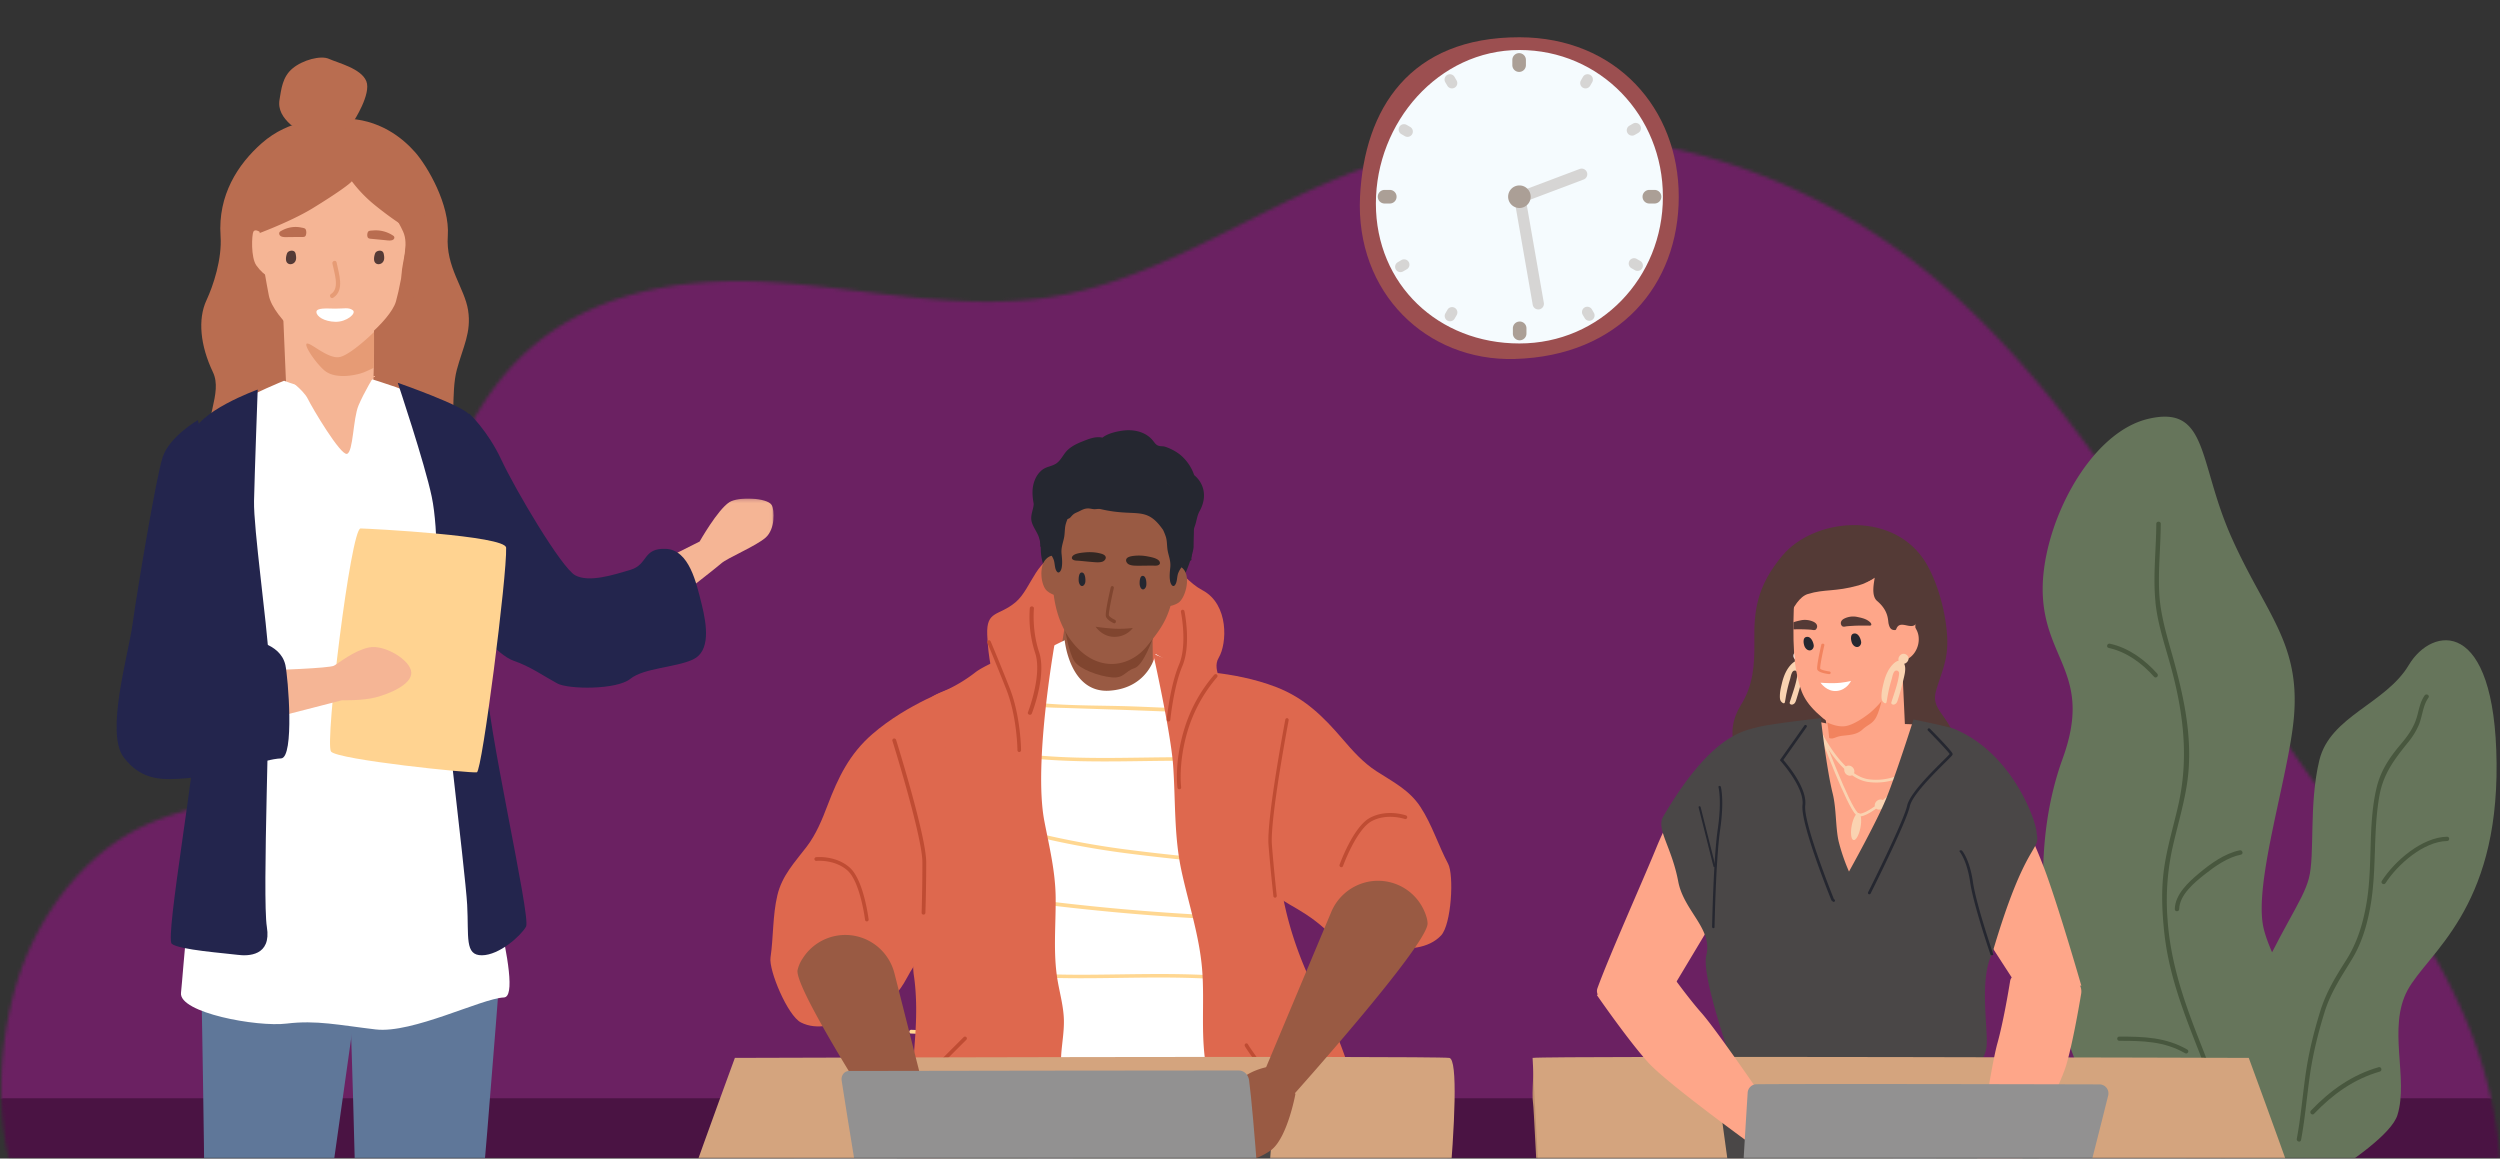 <svg width="738" height="342" viewBox="0 0 738 342" xmlns="http://www.w3.org/2000/svg" xmlns:xlink="http://www.w3.org/1999/xlink">
  <rect x="0" y="0" width="738" height="342" fill="#333333" stroke="none"/>
  <defs>
    <path id="desktop-graphic-a" d="M0 0h1440v342H0z"/>
    <path d="M399.7 11.92c-28.94 11.23-55.96 30.66-85.96 36.26-28.07 5.25-56.55-2.01-84.9-3.84-28.35-1.82-59.3 3.15-79.63 27.64-27.59 33.23-29.23 94.56-63.26 116.89-13.33 8.75-29.18 9.38-43.26 16.1-14.06 6.73-25.98 19.87-33.35 36.09-10.75 23.66-13.32 64.89 5.23 84.26 7.7 8.05 17.92 12.48 26.48 18.92a110.19 110.19 0 0 1 30.9 36.05c9.84 18.3 15.68 40.18 28.42 55.53 15.55 18.74 38.53 24.27 60.22 25.8 32.43 2.3 64.75-2.4 97.09-7.08 27.99-4.07 56-8.13 84.11-7.66 76.2 1.27 154.95 35.32 226.67 3.5 25.4-11.28 48.14-30.3 73.3-42.38 32.96-15.84 73.7-23.4 90.5-61.86 11.52-26.4 6.96-59.75-4.62-86.11s-29.29-47.63-45.37-70.1c-34.95-48.81-63.83-105.66-106.77-143.5C541.66 16.6 500.06.93 458.54.93c-19.92 0-39.82 3.6-58.84 10.99z" id="desktop-graphic-c"/>
    <path id="desktop-graphic-e" d="M.23.18h34.74v30.5H.23z"/>
  </defs>
  <g transform="translate(-622)" fill="none" fill-rule="evenodd">
    <mask id="desktop-graphic-b" fill="#fff">
      <use xlink:href="#desktop-graphic-a"/>
    </mask>
    <g mask="url(#desktop-graphic-b)">
      <g transform="translate(621.42 39)">
        <mask id="desktop-graphic-d" fill="#fff">
          <use xlink:href="#desktop-graphic-c"/>
        </mask>
        <path fill="#6B2162" mask="url(#desktop-graphic-d)" d="M-8.77 285.42h882v-337h-882z"/>
        <path fill="#4A1343" mask="url(#desktop-graphic-d)" d="M-13.97 475.81h967V285.2h-967z"/>
      </g>
      <g transform="translate(815.42 147)">
        <mask id="desktop-graphic-f" fill="#fff">
          <use xlink:href="#desktop-graphic-e"/>
        </mask>
        <path d="M.23 19.33l12.88-6.47s5.3-9.37 8.76-11.6c2.63-1.72 11.15-1.33 12.48.78.98 1.56 1.06 7.13-1.72 9.63-2.8 2.51-11.42 6.07-13.15 7.66-1.07.98-14.2 11.35-14.87 11.35-.67 0-4.38-11.35-4.38-11.35" fill="#F5B595" mask="url(#desktop-graphic-f)"/>
      </g>
      <path d="M723.23 35c-6.33.03-15.7 0-23.97 7.28-7.02 6.19-12.98 15.3-12.15 27.37.48 6.88-2.2 14.78-4.16 18.99-2.61 5.6-1.83 13.38 1.9 21.21 2.98 6.29-2.77 13.75-1.85 26.58.86 11.9 69.03-2.81 71.36-6.28 2.33-3.48.66-14.23 2.5-21.02 1.83-6.78 4.34-11.02 3.32-17.54-1.01-6.52-6.65-12.77-5.99-21.94.67-9.17-6-20.58-9.65-24.72-3.66-4.14-10.64-9.98-21.31-9.93" fill="#B96D50"/>
      <path d="M727.42 293.9s-15.7 112.82-18.2 126.43c-2.5 13.61-8.52 62.21-11.52 66.67-3 4.46-11.55 3.36-14 .48-2.44-2.9-2.82-84.63-1.63-94.84 1.2-10.2-.65-102.64-.65-102.64l46 3.9z" fill="#5F7799"/>
      <path d="M769.42 289s-6.6 86.89-8.92 100.44c-2.32 13.55-12.27 98.77-14 99.82-1.73 1.05-14.96 1.69-14.46-3.16.24-2.3-6-82.73-5.26-90.5 1.56-16.23-1.36-96.7-1.36-96.7l44-9.9z" fill="#5F7799"/>
      <path d="M732.41 99.11v5.3l-.06 3.6c-.08 4.79-.31 9.35-.85 9.97-1.2 1.37-23.06 1.63-24.89-.92l-.52-12.15-.67-15.91 26.97 7.03s.02 1.22.02 3.08" fill="#F5B595"/>
      <path d="M724.04 39s11.98 1.13 16.44 11.45c4.45 10.31.07 32.7-1.6 38.55-1.68 5.83-14.34 15.98-17.66 16-5.32.04-18.57-10.88-19.87-17.83-1.29-6.96-5.57-27.48-.56-37.94C705.81 38.77 724.04 39 724.04 39" fill="#F5B595"/>
      <path d="M732.71 74.86c.1-.26.27-.5.61-.67.58-.29 1.37-.28 1.74.23.14.2.2.42.24.64.11.57.2 1.2.01 1.77a1.65 1.65 0 0 1-1.84 1.14c-.4-.08-.71-.34-.87-.64-.35-.7-.14-1.78.11-2.47m-26 0c.1-.26.27-.5.61-.67.58-.29 1.37-.28 1.74.23.14.2.2.42.24.64.11.57.2 1.2.01 1.77a1.65 1.65 0 0 1-1.84 1.14c-.4-.08-.71-.34-.87-.64-.35-.7-.14-1.78.11-2.47" fill="#543A36"/>
      <path d="M712.42 68.71c.01-.5-.1-1.03-.38-1.22-.34-.22-.76-.24-1.13-.32a8.2 8.2 0 0 0-2.1-.16c-1.42.08-2.8.53-4.06 1.3-.33.19-.42.61-.25.99.4.85 1.92.69 2.6.69 1.4-.01 2.8-.04 4.2-.03.32 0 .7-.02.9-.34.13-.2.2-.54.22-.9m18 .55c.02-.45.17-.91.46-1.05.36-.16.78-.15 1.16-.18a9.22 9.22 0 0 1 6.09 1.57c.3.2.37.59.17.9-.45.73-1.97.45-2.65.38-1.4-.13-2.8-.28-4.2-.4-.33-.03-.7-.09-.88-.39-.11-.18-.17-.5-.15-.83" fill="#B96D50"/>
      <path d="M732.41 98a617.4 617.4 0 0 1-.05 10.56c-1.06.52-2.06.98-2.68 1.24-1.8.8-8.56 2.48-11.98-.5-2.74-2.39-6.35-7.88-4.99-7.89 1.37 0 6.2 4.57 9.48 4 3.16-.54 9.93-7.07 10.22-7.41" fill="#E69B75"/>
      <path d="M726.14 91.57c-1.22-.92-2.57-.44-5.23-.46-2.34-.02-5.52-.33-5.5 1 .03 1.33 2.32 2.82 5.62 2.89 3.31.07 6.32-2.53 5.11-3.43" fill="#FFF"/>
      <path d="M719.72 86.78c2.7-1.7.86-6.51.4-9-.15-.8 1.1-1.12 1.25-.3.6 3.22 2.49 8.2-1.02 10.42-.7.44-1.33-.68-.63-1.12" fill="#E69B75"/>
      <path d="M731.98 112s-5.9 2.42-10.65 3.46c-4.75 1.05-15.47-3.06-15.47-3.06s-8.79 3.44-15.71 7.7c-6.92 4.28 5.38 57.52 5.24 70.13-.13 12.6-11.14 55.24-14.26 61.11-3.13 5.88-5.06 35.88-5.7 41.75-.64 5.87 22.41 10.15 31.19 9.07 8.78-1.07 15.5.46 26.28 1.73 10.8 1.28 31.3-9.17 37.85-9.44 6.56-.27-8.25-47.73-9.7-59.43-1.43-11.7-11.1-115.03-13.6-117.04-2.5-2-15.47-5.98-15.47-5.98" fill="#FFF"/>
      <path d="M739.42 113s7.95 23.7 10.03 33.64c2.09 9.94 1.54 28.71 1.83 38.2.3 9.5 8.12 72.77 8.63 82.27.51 9.49-.79 14.93 4.36 14.89 5.14-.04 11.48-5.74 13.02-8.46 1.55-2.73-12.15-61.88-11.68-73.64.46-11.76-3.39-74.66-4.97-77.37-1.59-2.7-21.22-9.53-21.22-9.53m-41.35 2s-.91 25-1.08 32.92c-.17 7.94 3.84 36.23 4.35 46.42.52 10.2-1.97 70.7-.56 79.3 1.4 8.6-5.54 8.65-8.68 8.22-3.14-.43-17.37-1.46-19.4-3.26-2.02-1.8 7.34-53.97 7.7-68.25.35-14.28-2.3-77.37-1.68-81.55 1.06-7.26 19.35-13.8 19.35-13.8" fill="#23254D"/>
      <path d="M760.42 122s5.48 4.97 9.59 13.75c4.1 8.79 17.75 31.91 21.81 34.09 4.06 2.17 11.13-.08 16.34-1.64 5.22-1.57 3.5-6.47 10.41-6.18 6.91.3 9 10.1 10.57 16.37 1.56 6.26 2.62 13.88-2.59 16.3-5.2 2.4-14.48 2.47-18.5 5.72-4.02 3.25-18.24 3.14-21.57 1.33-3.77-2.04-7.95-5.02-12.85-6.68-4.9-1.67-12.78-11.55-12.78-11.55l-.43-61.51z" fill="#23254D"/>
      <path d="M725.86 53.5c-.44.67-4.11 3.4-11.44 7.9-7.34 4.52-19 8.6-19 8.6l2.16-15.11 3.34-9.53 10.89-6.24S723.57 37 723.4 37c-.16 0 8.86 3.34 8.86 3.34s7.93 5.52 7.62 6.02c-.3.5 3.53 11.37 3.53 11.37v5.68l-1.14 4s-3.77-2.15-9.38-6.67a39.98 39.98 0 0 1-7.04-7.24" fill="#B96D50"/>
      <path d="M698.59 68.39s-1.31-.87-1.79 0c-.47.87-.81 7.65.9 10 2.62 3.61 4.72 3.61 4.72 3.61l-3.83-13.61z" fill="#F5B595"/>
      <path d="M737.3 62.34s2 2.22 3.72 6.08c1.72 3.86-.3 8.9-.47 12.46-.16 3.57 1.44 8.67 2.78 9.11 1.34.45 4.09-28.17 4.09-28.17l-11-4.82.87 5.34z" fill="#B96D50"/>
      <path d="M771.4 161.67c-.13-3.55-40.08-5.61-42.96-5.67-2.88-.06-10.6 63.4-8.73 65.85 1.87 2.44 41.51 6.5 43.06 6.13 1.55-.38 8.94-58.27 8.64-66.31" fill="#FFD391"/>
      <path d="M732.42 111s-2.92 4.75-4.58 8.68c-1.65 3.93-1.54 13.76-3.41 14.3-1.88.55-10.26-13.54-11.58-16.27-1.33-2.73-6.43-6.32-6.43-6.32l26-.39z" fill="#F5B595"/>
      <path d="M726.38 35.82s5.31-8.1 3.75-11.87c-1.56-3.76-8.24-5.32-11.04-6.58-2.4-1.08-7.7.31-10.72 2.82-3.02 2.5-3.33 6.17-3.85 9.2-.52 3.03 1.03 5.33 3.17 7.31 2.14 1.99 14.95 2.3 14.95 2.3l3.74-3.18z" fill="#B96D50"/>
      <path d="M702.42 197.82s16.72-.54 18.16-1.3c1.44-.76 5.84-4.47 10.38-5.4 4.55-.93 12.29 3.76 12.45 7.38.17 3.62-6.58 6.34-10.52 7.37-3.95 1.02-9.97.85-9.97.85l-20.5 5.28v-14.18z" fill="#F5B595"/>
      <path d="M680.42 124s-8.44 4.88-10.42 11c-1.98 6.13-7.58 39.88-8.86 49.16-1.28 9.29-8.08 32.18-2.64 39.38 5.43 7.2 11.94 6.7 18.56 6.2 6.62-.5 23.77-5.82 27.86-5.85 4.09-.03 2.1-24.21 1.32-27.6-1.56-6.78-10.72-7.4-10.72-7.4L680.42 124z" fill="#23254D"/>
      <path d="M974.52 140.25a13.45 13.45 0 0 0-4.24-6.1 14.97 14.97 0 0 0-4.34-2.28c-.55-.18-1.07-.1-1.6-.2-1.11-.2-1.45-.95-2.11-1.74-2.03-2.4-5.3-3.17-8.3-2.87-1.53.15-4.78.73-6.48 2.13-2.05-.48-4.15.42-6.15 1.22-1.46.58-2.9 1.3-4.07 2.38-1.3 1.19-1.94 3-3.38 4-1.3.89-2.92.93-4.18 1.9a7.08 7.08 0 0 0-2.1 2.8c-1.03 2.32-.88 4.82-.42 7.25-.1 1.93-1.18 3.5-.52 5.57.38 1.16 1.08 2.17 1.62 3.27.83 1.66.95 3.06 1 4.9.1 4.72 2.85 8.66 3.97 13.07v.01c.27.97.43 1.97.48 3 .01.56.88.6.86.04a15.19 15.19 0 0 0-.56-3.37c.72 1.15 1.61 2.05 3.01 1.62l.85-.28c2-.7 3.94-1.58 6-2.14a50.4 50.4 0 0 1 4.32-1l1.28-.21c3.84-.62 7.81-.4 11.61-1.24a15 15 0 0 0 1.82-.5 21.23 21.23 0 0 0 6.52-3.42c.7-.54.51 3.96 1.3 3.2 1.36-1.33 3.6-8.12 3.64-9.85.07-2.19-.46-3.8.36-6.08.59-1.65.6-2.97 1.43-4.48 2.24-4.03 1.43-8.07-1.62-10.6" fill="#252730"/>
      <path d="M915.15 199.58s-1.45-4.98-1.72-12.23c-.27-7.24 3.33-5.37 8.34-9.55 5-4.19 6.21-14.26 14.37-13.92 8.17.34 10.94-3.49 20.45-3.87 9.5-.38 12.5 10.05 20.37 14.22 7.87 4.17 7.28 15.8 4.82 19.9-2.46 4.12 2.92 8.28-.38 11.61s-9.94 7.51-12.27 7.25c-2.33-.27-53.98-13.4-53.98-13.4" fill="#DE684E"/>
      <path fill="#995A43" d="M936.72 182.25l-3.3 21.23 15.9 11.52 13.1-10.55-.27-23.45z"/>
      <path d="M936.42 186s6.4 5.56 12.29 6.54c5.88.97 13.7-4.42 13.7-4.42s-2.78 8.28-5.55 9.14c-2.77.86-3.01 3.07-6.72 2.7-3.71-.37-9.38-2.36-10.99-4.78-1.61-2.42-2.73-9.18-2.73-9.18" fill="#80452F"/>
      <path d="M933.03 150.8c-1.53 3.31.3 6.4 0 10.03-.95 10.97-.62 21.77 6.33 29.7 7.02 7.99 16.07 6.5 21.22.22 5.34-6.49 6.56-9.12 8.23-17.12 1.34-6.45 3.06-22.86-.54-28.82-3.96-6.57-15.32-4.92-22.08-3.62-4.12.8-8.02 3.81-11.05 6.65a9.38 9.38 0 0 0-2.1 2.96" fill="#995A43"/>
      <path d="M1010.42 367.46c-1.9.15-3.8.3-5.68.42-7.3.45-22.6-.48-29.89-.66-6.85-.17-13.71.38-20.56.11-14.33-.55-28.12-5.51-42.5-5.86-5.85-.14-2.8-6.26-8.63-6.75-3.84-.31-5.35.74-8.62-1.2.2-1.84-.36-2.83 0-5.42.05-.34-.05-1.67 0-2.03 1.51-10.78 3.36-20.44 3.83-24.6.7-6.2-6.52-48.23 3.4-80.5l.34-1.06a6673.5 6673.5 0 0 1 5.72-18.59c.12-.35.22-.71.33-1.06 3.15-10.2 5.4-17.45 5.86-19.1.06-.2.1-.31.1-.35 0-.1.2-.26.52-.5 3.33-2.39 21.66-11.31 21.66-11.31s1.45 15.67 13.2 14.89c11.75-.79 13.64-10.84 13.64-10.84s15.95 9.07 21.67 15.78a13.2 13.2 0 0 1 .9 1.17c2.15 3.11 2.32 7.99 2.14 13.34 0 .34-.03.71-.04 1.07-.26 5.97-.84 12.42.42 17.57l3 12.17.27 1.13c1.15 4.7 2.44 10.06 3.7 15.48l.26 1.08c2.8 12.17 5.39 24.4 5.82 30.04.88 11.37 3.74 33.56 7.4 45.98.27.93.5 2.7.68 4.79" fill="#FFF"/>
      <path d="M1005.1 210.92c-7.07-3.23-14.75-2.13-22.25-1.82-9.1.36-18.28-.3-27.38-.6-8.7-.27-17.5-.14-26.17-.94-4.35-.4-8.35-1.59-11.87-4.3-3.22-2.47-2.52-1.88-5.05-5.06-.44-.55-1.28.14-.84.69 4.37 5.48 5.77 7.19 12.75 8.97 4.24 1.09 8.7 1.02 13.04 1.16l13.78.45c9.17.3 18.36.8 27.54.8 8.65 0 17.87-2.07 26.05 1.68.63.29 1.03-.74.4-1.03m-1.14 15.03c-16.96-3.15-34.24-2.38-51.4-2.23-8.53.08-17.07-.02-25.55-.85-8.38-.83-16.7-2.5-25.15-1.63-.7.07-.52 1.1.16 1.03 8.87-.9 17.6 1 26.4 1.78 8.32.73 16.68.78 25.03.7 16.84-.17 33.77-.85 50.4 2.24.67.13.8-.91.11-1.04M1000.93 332c-17.09-2.03-34.28-.5-51.4.45-8.5.48-17.01.8-25.52.46-8.4-.35-16.8-1.46-25.18-.27-.68.1-.46 1.02.23.93 8.78-1.25 17.6.06 26.42.34 8.34.27 16.68-.1 25-.57 16.79-.96 33.64-2.38 50.4-.39.68.09.74-.86.05-.94m15.03-74.11c-19.73-3.24-39.7-4.34-59.52-6.88a250.44 250.44 0 0 1-29.13-5.3c-9.68-2.42-19.27-5.39-29.3-5.72-.7-.02-.83 1.07-.13 1.1 9.86.32 19.29 3.18 28.8 5.59a250.63 250.63 0 0 0 29.64 5.42c19.81 2.54 39.79 3.64 59.52 6.88.68.11.8-.98.12-1.09m-19 32.05c-16.96-3.15-34.24-2.38-51.4-2.23-8.53.08-17.07-.02-25.55-.85-8.38-.83-16.7-2.5-25.15-1.63-.7.07-.52 1.1.16 1.03 8.87-.9 17.6 1 26.4 1.78 8.32.73 16.68.78 25.03.7 16.84-.17 33.77-.85 50.4 2.24.67.13.8-.91.11-1.04m12 31.95c-19.73-3.24-39.7-4.34-59.52-6.88a250.44 250.44 0 0 1-29.13-5.3c-9.68-2.42-19.27-5.39-29.3-5.72-.7-.02-.83 1.07-.13 1.1 9.86.32 19.29 3.18 28.8 5.59a250.7 250.7 0 0 0 29.64 5.42c19.81 2.54 39.79 3.64 59.52 6.88.68.11.8-.98.12-1.09m-11-51.01a688.19 688.19 0 0 1-94.97-8.88c-.68-.11-.8 1-.12 1.1a688.24 688.24 0 0 0 94.96 8.89c.69.02.82-1.1.13-1.11" fill="#FFD791"/>
      <path d="M910 198.42a43.96 43.96 0 0 1-7.8 4.88c-2.2 1.08-5.03 1.8-6.6 3.83-1.06 1.4-1.19 3.07-1.3 4.75a153.37 153.37 0 0 0 .63 27.69c.69 6.1 2.11 12.28-.1 18.24-1.67 4.5-3.9 24.44-3.09 29.9.98 6.53.82 13.17.32 19.73-.32 4.26-.48 8.52-1.09 12.75-.42 2.92-1.4 5.72-2.03 8.6-.55 2.56-.71 5.2-.91 7.8-.06.74-.43 10.83-.61 10.85 3.9-.41 7-.29 10.65.72 3.43.95 6.76-.56 10.3-.26 3.64.32 7.36.69 11.02.46 3.22-.2 15.98 2.74 16.87 2.64 2.5-.28 3.19-12.94 3.16-15.28-.09-5.59-1.83-11.85-3.56-17.15-.74-2.27-.74-4.7-.6-7.06.22-3.48.88-6.92.8-10.42-.1-3.88-1.15-7.62-1.82-11.43-1.43-8.18-.53-16.46-.61-24.7-.08-7.72-1.88-15-3.33-22.52-3.39-17.59 3.38-54.44 3.38-54.44s-19.37 7.06-23.67 10.42m60.74 58.56c2.1 9.76 5.34 19.33 6.13 29.34.78 10-.63 20.14 1.46 30.03.64 3 1.58 5.94 1.3 9.05-.25 2.86-1.37 5.57-1.94 8.37-.97 4.71-.6 9.5.82 14.06 6.25.33 12.4.16 18.8-.34 10.18-.8 20.05.1 29.1-2.96 0-.5-.05-1.01-.12-1.54-1.68-14.64-6.75-33.06-13.73-46.02-9.09-16.9-12.5-31.04-13.58-45.55-.5-6.7-.02-13.78-1.61-20.34-1.31-5.4-5.66-9.71-6.37-15.23-.4-3.18.55-6.42-1.27-9.3-1.13-1.78-2.94-2.96-4.79-3.9-7.05-3.57-22.53-9.65-22.53-9.65s5.17 23.12 5.88 32.87c.75 10.47.23 20.77 2.45 31.1" fill="#DE684E"/>
      <path d="M940.5 170.12c.1-.55.3-1.05.73-1.11 1.15-.16 1.27 2.12 1.15 2.85-.07.43-.33.9-.7 1.08-.39.18-.76-.08-.97-.47a2.63 2.63 0 0 1-.29-1.15c-.01-.29 0-.76.07-1.2m18.01 1c.1-.55.3-1.05.73-1.11 1.15-.16 1.27 2.12 1.15 2.85-.07.43-.33.9-.7 1.08-.39.18-.76-.08-.97-.47a2.63 2.63 0 0 1-.29-1.15c-.01-.29 0-.76.07-1.2" fill="#252730"/>
      <path d="M945.42 185s1.85.32 4.99.55c3.14.23 6-.18 6-.18s-1.72 2.6-5.39 2.63c-3.66.02-5.6-3-5.6-3m5.48-1a.43.43 0 0 1-.12-.04c-.34-.15-2.02-.96-2.32-2-.28-.95.9-6.3 1.43-8.56.07-.29.31-.46.57-.38.25.07.4.37.33.65-.8 3.45-1.56 7.38-1.45 7.97.1.35 1 .98 1.78 1.33.24.11.36.42.26.7-.08.22-.28.35-.48.33" fill="#80452F"/>
      <path d="M954.47 165.1c-.22.64.3 1.33.89 1.57.83.35 1.8.32 2.7.33 1.34 0 2.68-.03 4.02-.04.68 0 1.5.16 2.06-.25.23-.17.31-.37.26-.64-.21-1.2-2.5-1.6-3.53-1.8a13.3 13.3 0 0 0-4.57-.13c-.46.08-1.1.2-1.5.52a.97.97 0 0 0-.33.45m-6.07-.7c.15.62-.43 1.24-1.04 1.42-.86.26-1.83.16-2.7.09-1.34-.1-2.67-.25-4-.37-.67-.07-1.5.02-2.02-.41-.2-.18-.27-.38-.2-.63.34-1.13 2.65-1.32 3.69-1.43 1.47-.15 3.1-.1 4.53.26.45.1 1.08.28 1.45.62.13.12.24.27.28.45" fill="#332723"/>
      <path d="M967.87 167.44s2.17-1.5 3.83 1.03c1.66 2.54.17 8.17-1.87 9.49-2.05 1.32-4.47 1.1-4.41.87.06-.22 2.45-11.4 2.45-11.4m-33.14-2.78s-1.95-1.73-4.02.47c-2.07 2.2-1.45 7.8.4 9.35 1.86 1.55 4.33 1.67 4.3 1.44l-.68-11.26" fill="#995A43"/>
      <path d="M971.42 198s14.4-.15 27.27 4.81c8.4 3.24 13.9 8.66 19.63 15.35 3 3.5 6.07 6.95 9.97 9.48 4.9 3.17 9.79 5.57 13.07 10.63 3.4 5.22 5.22 11.25 8.13 16.73 1.77 3.33.98 17.92-2.1 21.17-7.42 7.81-24.41 1.25-24.41 1.25s-1.85 4.06-9.81-3.15c-7.97-7.21-14.6-8.03-17.41-13.15-2.8-5.12-4.27-25.98-6.98-30.29-2.7-4.31-17.36-32.83-17.36-32.83" fill="#DE684E"/>
      <path d="M925.96 211a.65.65 0 0 1-.14-.03c-.31-.1-.48-.41-.37-.7.04-.1 4.28-11.03 2.13-17.5A34.46 34.46 0 0 1 926 179.5c.03-.3.33-.52.67-.49.3.03.58.3.55.6 0 .06-.66 6.33 1.52 12.86 2.27 6.81-1.96 17.71-2.15 18.17-.1.25-.36.4-.64.37m40.94 1.99a.55.55 0 0 1-.47-.6c.04-.4 1-9.99 3.62-16.18 2.53-5.95.59-15.46.57-15.56a.55.55 0 0 1 .4-.65c.3-.06.58.13.64.42.08.4 2.03 9.95-.63 16.23-2.56 6.03-3.53 15.75-3.54 15.85a.54.54 0 0 1-.58.49h-.01m-44.07 9a.54.54 0 0 1-.47-.53c0-.1-.09-9.88-3.3-17.99-3.25-8.2-5.57-13.68-5.59-13.73a.54.54 0 0 1 .28-.7c.27-.12.59 0 .7.28.03.05 2.35 5.54 5.6 13.75 3.29 8.3 3.38 18.28 3.38 18.38a.54.54 0 0 1-.6.54m47.25 11a.55.55 0 0 1-.48-.47c-.04-.3-.97-7.39 1.96-17.14a44.1 44.1 0 0 1 8.91-16.22c.2-.22.56-.23.78-.02.22.2.24.55.03.77a43.8 43.8 0 0 0-8.66 15.78c-2.86 9.51-1.94 16.6-1.93 16.68a.55.55 0 0 1-.6.62m47.82 23a.56.56 0 0 1-.45-.75c.16-.46 4.08-11.24 9-13.85 4.94-2.62 10.37-.77 10.6-.69.28.1.43.42.34.7-.1.3-.4.45-.7.36-.04-.02-5.23-1.78-9.74.62-4.55 2.42-8.44 13.14-8.48 13.25a.54.54 0 0 1-.57.36m-19.56 9a.52.52 0 0 1-.44-.48c0-.07-.83-7.39-1.43-15.02-.62-7.7 4.73-35.87 4.95-37.07.06-.3.33-.47.6-.42.27.06.44.34.39.64-.06.29-5.55 29.2-4.94 36.75.6 7.62 1.42 14.92 1.43 15 .03.29-.17.56-.44.6h-.12" fill="#BF4C33"/>
      <path d="M903.42 203s-13.52 4.7-23.88 13.69c-6.77 5.86-10.1 12.78-13.23 21-1.64 4.29-3.36 8.55-6.16 12.23-3.52 4.62-7.29 8.52-8.67 14.37-1.43 6.03-1.13 12.3-2.03 18.4-.54 3.73 5.05 17.15 9 19.15 9.54 4.84 23.23-7.04 23.23-7.04s3.07 3.19 8.11-6.25c5.04-9.44 10.97-12.44 11.9-18.18.91-5.74-4.66-25.8-3.57-30.75 1.1-4.95 5.3-36.62 5.3-36.62" fill="#DE684E"/>
      <path d="M877.83 272a.54.54 0 0 0 .59-.61c-.07-.48-1.49-11.69-5.6-15.3-4.13-3.62-9.7-3.07-9.93-3.05-.29.04-.5.3-.47.6.03.3.29.52.58.5.05-.01 5.35-.53 9.13 2.79 3.81 3.33 5.22 14.48 5.23 14.6.03.25.23.44.47.47m16.9-2.01a.54.54 0 0 0 .45-.5c0-.08.25-7.38.24-14.98-.02-7.66-8.54-34.97-8.9-36.13a.58.58 0 0 0-.7-.36.53.53 0 0 0-.38.67c.09.28 8.84 28.31 8.85 35.82.02 7.58-.23 14.86-.23 14.93-.01.3.23.55.54.56l.13-.01M891.9 322a.55.55 0 0 1-.32-.94l14.9-14.9a.55.55 0 1 1 .78.78l-14.91 14.9a.55.55 0 0 1-.45.16m106.93 0a.53.53 0 0 1-.4-.28c-.22-.4-2-2.9-3.7-5.3-3.02-4.25-5.02-7.08-5.26-7.63a.57.57 0 0 1 .25-.74c.27-.13.58 0 .7.27.23.5 3.07 4.5 5.16 7.44 2.18 3.07 3.52 4.97 3.77 5.41.14.27.05.6-.2.76a.5.5 0 0 1-.32.07" fill="#BF4C33"/>
      <path d="M1273.91 361.63a8.22 8.22 0 0 0 9.5-.28c7.67-5.76 22.34-18.54 24.3-33.27 2.69-20.08-14.5-40.9-17.52-54.2-3.02-13.31 7.68-45.5 9.02-62.7 1.68-21.6-8.47-30.15-18.44-52.48s-6.74-39.25-24.6-35.06c-17.86 4.19-31.95 32.46-31.14 51.92.81 19.45 14.72 23.93 5.88 48.34-8.85 24.41-6.02 50.81-1.67 71.03 4.36 20.22 10.99 31.52 22.26 46.27 7.4 9.66 16.8 16.72 22.41 20.43" fill="#66755B"/>
      <path d="M1287.15 340.1s-12.39-19.53-2-43.06c10.4-23.53 16.55-30.69 18.41-37.69 1.87-7-.05-21.87 3.11-34.92 3.16-13.05 19.57-16.63 26.4-28.1 6.84-11.49 25.51-14.43 25.92 28.98.41 43.42-20.28 55.91-26.28 67-5.99 11.1.37 26.1-2.99 36.87-3.35 10.77-45.85 32.82-45.85 32.82l3.28-21.9z" fill="#66755B"/>
      <path d="M1258.3 177.8c-.77-7.7.2-15.46.24-23.17 0-.84 1.32-.84 1.32 0-.04 6.74-.78 13.48-.46 20.22.33 7.02 2.53 13.64 4.37 20.38 3.25 11.87 5.72 24.06 3.8 36.39-1.02 6.54-3 12.88-4.4 19.34a72.35 72.35 0 0 0-1.29 20.65c.92 13.08 5.13 24.84 9.92 36.92 4.85 12.23 9.42 25.82 6.02 39-.2.82-1.48.47-1.27-.34 3.3-12.77-1.15-25.96-5.82-37.82-4.38-11.1-8.51-21.96-9.82-33.91-.68-6.27-.96-12.7-.09-18.95.87-6.23 2.7-12.27 4.11-18.39 3.2-13.75 1.76-26.85-1.84-40.37-1.75-6.59-4.12-13.15-4.8-19.96m44.37 139.05c.9-6.23 2.43-12.38 4.3-18.39 1.74-5.62 4.53-10.13 7.65-15.05 3.34-5.27 5.06-11.12 6.06-17.25 1.8-11.07.3-22.72 2.9-33.61 1.2-5 3.75-8.83 7.01-12.69 2.15-2.54 3.97-5 4.9-8.26.64-2.25.93-4.35 2.28-6.3.48-.68 1.6-.03 1.12.66-1.67 2.4-1.74 5.29-2.8 7.95a21.24 21.24 0 0 1-3.32 5.37c-3.98 4.96-7.2 9.17-8.35 15.61-1.93 10.76-.75 21.89-2.67 32.7-.97 5.45-2.53 10.78-5.41 15.53-3.16 5.2-6.29 9.78-8.12 15.69-1.86 6-3.4 12.16-4.3 18.39-.93 6.44-1.44 12.93-2.64 19.34-.16.82-1.41.47-1.26-.35 1.2-6.4 1.72-12.9 2.65-19.34" fill="#48573E"/>
      <path d="M1247.62 306c7.2 0 13.73.18 20.07 3.83.71.41.07 1.49-.65 1.08-6.13-3.53-12.49-3.67-19.42-3.66-.83 0-.83-1.25 0-1.25m23.47-48.15c3.43-2.88 7.63-5.93 12.1-6.84.81-.16 1.16 1.11.34 1.28-3.88.78-7.56 3.35-10.63 5.77-3.02 2.39-7.51 6.06-7.6 10.3-.01.85-1.32.85-1.3 0 .08-4.32 4.05-7.97 7.09-10.51m-26.26-67.83c5.5 1.17 10.35 4.75 14 8.85.56.63-.38 1.55-.94.92-3.5-3.95-8.12-7.38-13.41-8.52-.84-.18-.48-1.43.35-1.25m80.27 70.04c3.8-5.91 11.88-12.92 19.28-13.06.83-.02.83 1.26 0 1.27-6.92.13-14.61 6.9-18.17 12.43-.45.7-1.55.05-1.1-.64m-20.92 67.78c5.71-5.99 12.18-10.56 20.01-12.81.8-.23 1.14 1.07.34 1.3-7.64 2.2-13.87 6.63-19.44 12.47-.59.62-1.5-.34-.91-.96" fill="#48573E"/>
      <path d="M1023.48 58.07c1.27-25.96 14.71-47.1 47.05-47.07 28.6.03 47.04 21.08 47.04 47.07 0 26-17.5 47.05-48.47 47.9-25.98.71-47-19.53-45.62-47.9" fill="#9C4F50"/>
      <path d="M1028.16 60.08c0-23.92 18.46-45.32 42.37-45.32 23.9 0 42.36 19.39 42.36 43.31 0 23.93-18.46 43.32-42.36 43.32-23.91 0-42.37-17.38-42.37-41.3" fill="#F5FBFE"/>
      <path d="M1070.32 59.33c.45.37 1.07.5 1.65.28l17.52-6.62a1.66 1.66 0 1 0-1.17-3.11l-17.52 6.6a1.67 1.67 0 0 0-.48 2.85" fill="#D6D5D4"/>
      <path d="M1076.37 91.33h.01a1.67 1.67 0 0 0 1.36-1.93l-5.34-30.64a1.66 1.66 0 1 0-3.28.57l5.34 30.64c.15.9 1 1.5 1.9 1.36" fill="#D6D5D4"/>
      <path d="M1067.2 58.07a3.33 3.33 0 1 1 6.66 0 3.33 3.33 0 0 1-6.66 0m39.68 0a2 2 0 0 0 2 2.01h1.54a2 2 0 0 0 0-4.02h-1.53a2 2 0 0 0-2.01 2.01m-72.61 0a2 2 0 0 1-2 2.01h-1.54a2 2 0 0 1 0-4.02h1.53a2 2 0 0 1 2.01 2.01m36.18-36.84a2 2 0 0 0 2-2v-1.54a2 2 0 1 0-4.01 0v1.54a2 2 0 0 0 2.01 2m.15 73.68a2 2 0 0 1 2.01 2v1.54a2 2 0 1 1-4.01.01v-1.54a2 2 0 0 1 2-2" fill="#AB9F96"/>
      <path d="M1051.42 25.88c.75-.44 1-1.4.55-2.15l-.6-1.04a1.57 1.57 0 1 0-2.72 1.6l.61 1.03c.44.75 1.4 1 2.16.56m38.35 64.89a1.58 1.58 0 0 1 2.16.56l.6 1.04a1.57 1.57 0 0 1-2.7 1.6l-.61-1.04c-.44-.75-.2-1.72.55-2.16m12.67-51.5c.44.74 1.4 1 2.15.55l1.04-.6a1.57 1.57 0 0 0-1.6-2.72l-1.04.61c-.74.44-1 1.4-.55 2.16m-64.59 38.06c.44.75.19 1.72-.56 2.16l-1.04.6a1.57 1.57 0 1 1-1.6-2.7l1.04-.62a1.58 1.58 0 0 1 2.16.56m1.01-37.71c.44-.75.18-1.71-.57-2.15l-1.04-.6a1.57 1.57 0 1 0-1.58 2.72l1.04.6c.75.44 1.71.19 2.15-.57M1103.01 77c.44-.75 1.4-1 2.15-.57l1.04.6a1.57 1.57 0 0 1-1.58 2.73l-1.04-.6c-.75-.44-1-1.4-.57-2.16m-13.75-51.11c.75.43 1.71.18 2.15-.57l.6-1.04a1.57 1.57 0 0 0-2.72-1.59l-.6 1.04c-.44.75-.18 1.72.57 2.16m-37.82 64.98c.75.43 1 1.4.57 2.15l-.6 1.04a1.57 1.57 0 1 1-2.72-1.58l.6-1.04a1.56 1.56 0 0 1 2.15-.57" fill="#D6D5D4"/>
      <path d="M1034.16 475h-2.49a2.23 2.23 0 0 1-2.25-2.2V341h7v131.8c0 1.21-1.01 2.2-2.26 2.2m-180 0h-2.49a2.23 2.23 0 0 1-2.25-2.2V341h7v131.8c0 1.21-1.01 2.2-2.26 2.2" fill="#6B4637"/>
      <path d="M1050.22 313s.44 9.83 0 12.01c-.43 2.19-3.39 77.01-6 77.67-2.6.65-231.35 2.62-231.79 0-.43-2.63-1.01-9.4-1.01-9.4l37.1-41.5 201.7-38.78z" fill="#BF906D"/>
      <path d="M838.93 312.3s-29.38 79.75-27.42 80.73c1.96.99 231.85 3.82 233.6.12.73-1.56 9.93-80.2 4.71-80.86-5.21-.65-210.9 0-210.9 0" fill="#D4A47E"/>
      <path d="M1148.2 163.96c-7.66 9.12-8.46 16.47-8.32 25.32.1 7.27-.36 13.07-4 18.9-5.31 8.56-.9 15.79 2.57 18.95 11.54 10.51 41.46 7.85 49.44 6.72 7.98-1.13 12.92-10.3 11.18-15.97-2.13-6.92-7.06-8.46-5.6-13.79 1.47-5.32 3.73-9.05 3.34-16.12-.5-8.8-3.64-18.1-7.09-23.06-9.87-14.22-32.33-11.87-41.51-.95" fill="#543A36"/>
      <path d="M1144.42 216s-9.85 5.52-16.54 10.25c-6.7 4.73-12.26 12.54-17.04 24.26-3.88 9.48-14.14 32.44-17.28 41.24a2.44 2.44 0 0 0 2.33 3.25l18-.2s20.72-34.5 21.15-35.44c.42-.93 7.57-30.93 7.72-33.37.15-2.45 1.66-9.99 1.66-9.99m49-1s5.98 1.1 12.4 6.08c6.42 4.99 16.1 25.33 20.36 37.22 4.26 11.89 10.24 32.7 10.24 32.7l-20.44-2.27s-13.6-20.93-13.97-21.88c-.39-.95-6.27-31.18-6.32-33.62-.06-2.45-2.27-18.23-2.27-18.23" fill="#FEA689"/>
      <path d="M1204.98 302.56c-.2-2.26 1.1-.06 1.07-2.33-.05-4.4.25-8.88 1.41-13.1l.06-.22c3.1-11.22 2.57-23.18 3.75-34.95.55-5.36-.64-8.03-.76-13.4-.13-5.7-1.58-14.8-6.23-18.52-5.08-4.04-7.27-4.88-13.64-5.78-.25-.04-.5-.08-.74-.1l-.08-.02a49.53 49.53 0 0 0-16.82.72c-4.18.9-10.33-1.13-14.49-1.83-.95-.16-2.15.26-2.08 1.22.1 1.3-2.05-.64-2.3-.7-3.66-.88-7.49 1.26-11.2 1.08-3.93-.2-6.7 5.35-7.78 9-2.75 9.34-3.04 10.8-3.55 20.36-.63 11.44.35 22.95 2.94 34.32 1.98 8.66 5.2 8.31 8.34 16.6 2.58 6.81 1.05 13.79 1.65 20.94.09.96-2.63 19.18-2.58 20.15 7.98-.14 15.5-3.52 22.67-6.66 6.33-2.77 12.8-5.17 19.27-7.6 5.69-2.14 11.06-5.58 16.94-7.13 3.18-.83.45-4.77 3-6.75 1.2-.93 2.11-1.96 2.8-3.05.55-.85-1.55-1.14-1.65-2.25" fill="#FEA689"/>
      <path d="M1153.78 201.09c.33-1.48 1.08-3.8.29-5.23-.82-1.46-2.2-.82-3.16.12-1.54 1.51-2.37 3.59-2.86 5.62-.28 1.16-.57 2.33-.62 3.52-.02.57-.05 1.26.23 1.78.19.36 1.08 1.18 1.25.34.19-.9.3-1.85.5-2.75a40.43 40.43 0 0 1 1-3.94c.11-.34.2-.84.33-1.32.2-.53.45-1.39 1.23-1.26.27.04.51.24.6.5.07.19.05.4.03.6-.33 2.75-1.43 5.53-2.24 8.17a.76.76 0 0 0-.05.33c.03.18.19.33.37.39.39.13.82-.07 1.09-.37.26-.3.38-.69.5-1.07.55-1.78 1.1-3.57 1.5-5.39v-.04" fill="#FAD3B1"/>
      <path d="M1151.8 194.54c1.1 1.22 2.92-.22 2.57-1.48a1.53 1.53 0 0 0-1.73-1.03c-.49.12-.86.5-1.06.9-.16.34-.22.73-.1 1.08.08.22.18.39.31.53" fill="#FFF"/>
      <path d="M1128.9 251.99a.42.42 0 0 1-.32-.27l-3.14-9.19a.4.4 0 0 1 .27-.5c.23-.08.47.04.54.25l3.15 9.2a.4.4 0 0 1-.28.5.45.45 0 0 1-.23.01m82.86-3a.44.44 0 0 1-.32-.53l1.15-5.12a.43.43 0 0 1 .5-.33c.24.06.38.3.33.53l-1.15 5.12a.43.43 0 0 1-.51.33" fill="#F2835E"/>
      <path d="M1184.42 215.96s-4.98 2.73-10.45 4.52c-5.45 1.8-12.26-1.65-12.26-1.65l-.06-.59-.05-.4-.11-1.05-.27-2.46-.03-.27-.27-1.75-1.28-8.3-.22-1.45 23.9-10.56 1.1 23.96z" fill="#FEA689"/>
      <path d="M1183.9 195.13c-1 6.14-1.76 8.29-6.15 12.89-5.21 5.49-12.83 8.05-17.63 3.99-5.66-4.8-6.53-7.66-7.7-13.09-.8-3.77-1.03-8.48-1-13.69v-.2l.01-1.61.02-.87c.1-5.12.35-9.14.35-9.14s5.65-7.24 11.5-8.6c5.84-1.38 17.23-1.54 20.93 3.99.63.93 1.04 2 1.38 3.08 2 6.13 2.08 13.1 1.49 19.46-.08.82-3.07 2.97-3.2 3.8" fill="#FEA689"/>
      <path d="M1168.42 188.33c0-.57.16-1.12.73-1.28 1.53-.42 2.25 1.83 2.27 2.58 0 .44-.22.98-.68 1.23-.5.28-1.07.1-1.45-.23a2.3 2.3 0 0 1-.68-1.08c-.09-.29-.2-.76-.2-1.22m-13.99 1c0-.57.16-1.12.73-1.28 1.53-.42 2.25 1.83 2.27 2.58 0 .44-.22.98-.68 1.23-.5.28-1.07.1-1.45-.23a2.3 2.3 0 0 1-.68-1.08c-.09-.29-.2-.76-.2-1.22" fill="#252730"/>
      <path d="M1159.42 201.54s1.53.15 4.11.12 4.89-.66 4.89-.66-1.19 2.66-4.17 2.97c-2.99.32-4.83-2.43-4.83-2.43" fill="#FFF"/>
      <path d="M1165.68 184.7c.35.52 1.1.21 1.57.17.67-.06 1.34-.1 2.01-.14 1.55-.08 3.1-.05 4.65-.04.74 0 .56-.6.15-1a4.7 4.7 0 0 0-1.17-.8c-.8-.38-1.65-.57-2.5-.74a5.91 5.91 0 0 0-3.97.46c-.25.13-.5.29-.7.53a1.23 1.23 0 0 0-.04 1.57m-7.31.54c-.05.16-.13.3-.21.44-.35.53-1.12.23-1.6.2a47.65 47.65 0 0 0-5.14-.1v-.22l.01-1.87c.61-.23 1.25-.38 1.89-.52a6.04 6.04 0 0 1 4.05.38c.26.13.52.3.73.54.26.3.4.73.27 1.15" fill="#543A36"/>
      <path d="M1187.13 184.99a5.46 5.46 0 0 0-3.55-1.96c-1.73-.2-3.15.63-3.16 2.44 0 .5.8.57.8.07l.48-.36c.13 1.24.43 2.45.69 3.7.39 1.92.18 3.85.42 5.78.08.67 1.75.17 2.12-.01 3.45-1.73 4.64-6.76 2.2-9.66" fill="#FEA689"/>
      <path d="M1160.88 198.83c-1-.2-2.18-.56-2.41-1.17-.3-.76.83-5.81 1.18-7.34.05-.22.29-.35.54-.31h.01c.24.05.4.25.35.46-.7 3.05-1.35 6.48-1.21 6.94.1.25 1.4.64 2.68.8.24.03.43.23.4.45-.04.22-.28.37-.53.34a14.7 14.7 0 0 1-1.01-.17m16.54 8.17s-.79 3.59-1.85 5.18c-1.06 1.6-2.13 1.7-3.73 3.15-1.6 1.46-3.36 1.6-5.85 1.86-2.28.23-2.67 1.15-4.01.68l-.27-2.54-.03-.28-.26-1.8c.16.1 2.68 1.38 5.08 1.14 2.5-.25 5.93-2.69 7.57-4a28.4 28.4 0 0 0 3.35-3.39" fill="#F2835E"/>
      <path d="M1187.31 175.11c-1.35-5.3-3.71-10.85-9.4-12.67-5.83-1.86-12.31-2.11-17.94.42-4.54 2.05-9.15 5.05-10.76 9.92a6.94 6.94 0 0 1-1.21-.58c-.44-.28-.83.43-.39.7.41.27.88.5 1.38.7 0 .35.48.49.7.24 3.1.98 7.2.79 9.44-1.16.87-.76 1.21-2.29 2.45-2.68 1.6-.51 2.85.97 3.98 1.78 1.07.76 1.86.69 3.06.33 1.55-.46 3.12.07 4.68-.46a8.24 8.24 0 0 0 2.1-1.11c-.08 1.11-1.19 5.25.73 6.87 3.54 3 3.13 5.79 3.4 6.77.27 1.06.64 1.86 1.87 1.82.2 0 .32-.14.38-.31.9-2.47 3.37-.48 4.99-.96.7-.2.97-.77 1.23-1.44 1-2.57-.04-5.65-.69-8.18" fill="#543A36"/>
      <path d="M1183.78 201.09c.33-1.48 1.08-3.8.29-5.23-.82-1.46-2.2-.82-3.16.12-1.54 1.51-2.37 3.59-2.86 5.62-.28 1.16-.57 2.33-.62 3.52-.02.57-.05 1.26.23 1.78.19.36 1.08 1.18 1.25.34.19-.9.3-1.85.5-2.75a40.44 40.44 0 0 1 1-3.94c.11-.34.2-.84.33-1.32.2-.53.45-1.39 1.23-1.27a.8.8 0 0 1 .6.5c.07.2.05.4.03.61-.33 2.75-1.43 5.53-2.24 8.17a.76.76 0 0 0-.05.33c.03.18.19.33.37.39.39.13.82-.07 1.09-.37.26-.3.38-.69.5-1.07a66 66 0 0 0 1.5-5.43" fill="#FAD3B1"/>
      <path d="M1182.8 195.54c1.1 1.22 2.92-.22 2.57-1.48a1.53 1.53 0 0 0-1.73-1.03c-.49.12-.86.5-1.06.9-.16.34-.22.73-.1 1.08.08.22.18.39.31.53m-10.09 35.15c-8.02-1.86-14.02-14.79-14.28-15.35l.72-.34c.07.14 6.49 13.87 14.41 15.03 8 1.15 14.28-4.18 14.35-4.23l.52.6c-.27.23-6.63 5.63-14.98 4.43a8.76 8.76 0 0 1-.73-.14" fill="#FAD3B1"/>
      <path d="M1170.59 240.95c-.27-.06-.5-.18-.69-.37-2.83-2.77-10.17-22.46-10.48-23.3l.76-.28c.07.2 7.59 20.36 10.29 23 .22.22.65.25 1.25.07 4.76-1.36 16.55-13.5 16.9-14.9v.11l.79-.23c.37 1.28-9.76 11.45-15.14 14.7-1.64 1-2.85 1.4-3.68 1.2" fill="#FAD3B1"/>
      <path d="M1171.2 244.35c-.43 2.2-1.36 3.83-2.06 3.63-.71-.19-.94-2.13-.5-4.33.43-2.2 1.35-3.83 2.06-3.63.7.19.93 2.13.5 4.33m-3.9-15.57c-.75-.44-1.09-1.36-.75-2.07.33-.7 1.22-.92 1.97-.49.76.44 1.1 1.36.77 2.07-.34.7-1.22.92-1.98.49m8.69 7.7c.65-.6 1.6-.64 2.1-.08s.4 1.51-.26 2.12c-.66.6-1.6.64-2.1.08-.52-.56-.4-1.51.26-2.12" fill="#FAD3B1"/>
      <path d="M1159.5 212s1.67 14.84 3.5 22.21c1.12 4.5.83 9.94 1.75 14.1a56.91 56.91 0 0 0 3.07 8.98s8.37-14.99 11.12-21.89c3.1-7.76 7.92-23 7.92-23s10.35 2.07 12.12 2.81c17.37 7.24 24.34 27.78 24.23 30.77 1.25 5.48-3.24 1.83-13.07 35.38-3.96 7.73-1.22 21.95-1.7 27.48-.48 5.53-7.55 10.98-7.55 10.98L1142.52 339s-19.03-48.18-16.82-57c1.97-7.84-6.65-13.08-8.29-21.8-1.92-10.21-6.58-15.49-4.45-19.12 13.97-23.88 23.51-25.23 27.41-26.31 3.9-1.08 19.13-2.77 19.13-2.77" fill="#4A4747"/>
      <path d="M1127.71 273.99c-.17-.05-.3-.2-.3-.35.01-.2.39-20.09 1.66-28.8 1.25-8.6.24-12.43.22-12.47-.04-.18.07-.34.26-.37.2-.02.4.1.44.27.04.16 1.06 3.98-.21 12.72-1.26 8.67-1.64 28.53-1.65 28.73 0 .17-.16.3-.36.28l-.06-.01m82.3 8.01c-.2 0-.37-.07-.41-.18-.05-.15-5.04-14.7-6-21.33-.95-6.56-3.12-9.1-3.14-9.13-.1-.12-.02-.26.19-.33.2-.06.45-.02.55.1.1.1 2.26 2.62 3.22 9.29.96 6.6 5.94 21.13 5.99 21.28.04.13-.1.26-.33.3a.6.6 0 0 1-.07 0m-47.09-16.01a.4.4 0 0 1-.29-.24c-.37-.92-9.18-22.66-8.53-28.11.62-5.17-6.4-12.92-6.47-13l-.21-.24 7.23-10.23a.41.41 0 0 1 .56-.1.4.4 0 0 1 .1.56l-6.86 9.7c1.23 1.41 7.06 8.34 6.46 13.4-.63 5.25 8.39 27.5 8.48 27.72a.4.4 0 1 1-.47.54" fill="#252730"/>
      <path d="M1128.05 256a.3.3 0 0 1-.24-.22l-4.39-17.46c-.03-.15.07-.29.23-.32.17-.02.33.07.37.22l4.39 17.46c.04.15-.07.29-.23.32h-.13m45.77 8a.43.43 0 0 1-.17-.04.4.4 0 0 1-.2-.54c.11-.2 10.54-21 11.53-25.57.75-3.5 7.13-9.82 10.56-13.22.89-.88 1.73-1.72 2-2.05-.52-.8-3.6-4.05-6.4-6.9a.4.4 0 0 1 0-.57.42.42 0 0 1 .58.01c6.7 6.8 6.7 7.3 6.7 7.5 0 .28-.18.47-2.3 2.57-3.36 3.34-9.63 9.56-10.34 12.83-1 4.67-11.15 24.9-11.58 25.76a.41.41 0 0 1-.38.22z" fill="#252730"/>
      <path d="M1089.67 475h2.5c1.24 0 2.25-.99 2.25-2.2V341h-7v131.8c0 1.21 1 2.2 2.25 2.2m180 0h2.5c1.24 0 2.25-.99 2.25-2.2V341h-7v131.8c0 1.21 1 2.2 2.25 2.2" fill="#6B4637"/>
      <path d="M1074.9 313s-.79 10.41-.35 12.58c.43 2.17 3.39 76.45 6 77.1 2.61.66 231.42 2.6 231.85 0 .44-2.6 1.02-9.32 1.02-9.32l-37.12-41.21L1074.9 313z" fill="#BF906D"/>
      <path d="M1285.84 312.3s29.44 79.75 27.48 80.73c-1.96.99-232.43 3.82-234.17.12-.73-1.56-4.73-80.86-4.73-80.86 5.22-.65 211.42 0 211.42 0" fill="#D4A47E"/>
      <path d="M1219.78 331.1s13.41 35.68 12.6 36.08c-.81.41-96.13 1.6-96.85.05-.3-.65-5.11-36.1-5.11-36.1 2.16-.28 89.36-.02 89.36-.02" fill="#4A4747"/>
      <path d="M1112.15 283.08s6.88 10 12.1 15.9c5.21 5.9 22.17 30.99 22.17 30.99l-5.79 9.03s-26.19-18.87-32.07-25.34c-5.88-6.47-15.14-19.88-15.14-19.88L1103.8 283l8.35.08zm104.45 4.89a2.2 2.2 0 0 0-1.21 1.64c-.51 3.15-2.04 12.2-3.75 18.34-1.83 6.55-5.31 29.85-6.2 35.91-.13.88.28 1.75 1.03 2.22l5.81 3.59c1.1.67 2.53.29 3.13-.85 3.56-6.68 14.52-27.52 16.57-34.48 1.75-5.94 3.51-15.8 4.38-20.97a4.15 4.15 0 0 0-2.65-4.58l-9.83-3.65a2.22 2.22 0 0 0-1.76.1l-5.52 2.73z" fill="#FEA689"/>
      <path d="M1241.77 320.11a2.66 2.66 0 0 1 2.56 3.32c-2.66 10.66-10.9 43.4-11.58 43.75-.81.4-96.59 1.6-97.31.05-.26-.57 1.87-35.08 2.47-44.66a2.66 2.66 0 0 1 2.61-2.5c14.23-.16 84.87 0 101.25.04" fill="#929191"/>
      <path d="M1180.44 345.33c-.03.65-.06 1.3.1 1.95.38 1.67 2 3 3.81 3.48s3.75.2 5.43-.48a5.43 5.43 0 0 0 2.4-1.65c.7-.94.82-2.14.93-3.28l.24-2.71c.05-.47.1-.95.05-1.42-.27-3.13-4.67-5.9-7.96-5.07-4.12 1.03-4.85 5.92-5 9.18" fill="#929191"/>
      <path d="M1177.49 165.67s.12 5.18-6.86 7.14c-6.98 1.95-9.99 1.03-14.92 2.53-4.93 1.5-7.55 12.66-7.55 12.66l-4.74-15.44s6.88-9.76 7.24-10c.36-.22 9.3-3.67 10.3-3.56 1 .12 16.53 1.46 16.53 1.46l4.93 6.02-4.93-.8z" fill="#543A36"/>
      <path d="M892.06 327.14s-14.57 39.4-13.6 39.89c.97.48 114.96 1.89 115.83.06.36-.78 4.92-39.62 2.34-39.95-2.59-.32-104.57 0-104.57 0" fill="#4A4747"/>
      <path d="M898.01 336s5.24 1.78 7.5 5.2 5.48 10.64 3.03 11.45c-2.45.82-4.64-6.58-4.64-6.58.37 5.4 3.1 12.28-.36 17.13-1.96 2.76-9.15-2.4-10.67-4.04-4.1-4.41-4.45-16.82-4.45-16.82l9.6-6.34z" fill="#995A43"/>
      <path d="M880 278.64a14.89 14.89 0 0 0-21.03 4.26 10.19 10.19 0 0 0-1.53 3.48c-1.07 6.1 31.42 55.62 31.42 55.62l9.56-5.77-12.37-48.87a15.06 15.06 0 0 0-6.04-8.72zM995.97 315s-5.41 1.03-8.16 4.18c-2.75 3.15-7.03 10.02-4.75 11.21 2.28 1.2 5.58-6.01 5.58-6.01-1.2 5.44-4.95 12.04-2.3 17.5 1.5 3.1 9.36-1.09 11.1-2.53 4.7-3.88 6.98-16.46 6.98-16.46l-8.45-7.89z" fill="#995A43"/>
      <path d="M1022.26 261.52a14.89 14.89 0 0 1 20.17 7.38c.59 1.34.96 2.6.99 3.68.14 6.21-39.42 50.42-39.42 50.42l-8.58-7.15 19.55-46.6a15.03 15.03 0 0 1 7.29-7.73z" fill="#995A43"/>
      <path d="M970.66 146.32c-1.16-1.85-2.73-2.6-4.28-3.88-3.33-2.72-7.84-4.61-11.75-4.43-2 .1-17.84 5.3-19.57 6.28-1.73.99-3.6 2.04-5.01 3.59-2.75 3.01-1.28 8.88-.9 12.99-.1.18-.08.5.17.6l.36.15a6.52 6.52 0 0 1 3.27 3.38c.45 1 .34 2.23.73 3.19l.07.15c.68 1.4 1.45.28 1.64-.67.28-1.35.12-2.82-.02-4.22-.18-1.95.5-3.28.8-5.06.2-1.27.11-2.6.48-3.82.21-.73.51-1.43.84-2.12 5.08-7.32 7.8-3.66 18.39-6.15.77-.18 1.46.08 2.22 0 .54-.07 1.1-.23 1.62-.2 1 .03 1.67.4 2.57.85.78.4 1.33.48 2.03 1.2.56.59.64.9 1.47 1.07 1.25.27 2.01-.33 2.85 1.23.47.87 1.43 2.08 1.92 2.7l.32.35c-.15-.18.4-.07.4-.32-.03-2.39.6-4.89-.62-6.86" fill="#252730"/>
      <path d="M931.56 157.18c0 .25.55.14.4.32l.31-.36c.5-.6 1.45-1.82 1.92-2.69.84-1.56 1.6-.96 2.86-1.23.82-.17.9-.48 1.47-1.07.7-.72 1.24-.8 2.03-1.2.89-.45 1.56-.82 2.56-.86.53-.02 1.09.14 1.62.2.77.1 1.45-.17 2.22.01 10.6 2.49 13.32-1.17 18.4 6.15.32.69.62 1.4.84 2.12.36 1.22.27 2.55.48 3.82.3 1.78.98 3.1.8 5.06-.14 1.4-.3 2.87-.03 4.22.2.95.97 2.07 1.64.67.03-.04.05-.1.07-.15.4-.96.28-2.19.74-3.19a6.52 6.52 0 0 1 3.62-3.54c.25-.1.28-.41.17-.6.38-4.1 1.85-9.97-.9-12.98-1.4-1.55-3.28-2.6-5-3.59-1.73-.98-17.57-6.18-19.57-6.28-3.92-.18-8.43 1.7-11.75 4.43-1.56 1.28-3.13 2.03-4.28 3.88-1.23 1.97-.6 4.47-.62 6.86" fill="#252730"/>
      <path d="M872.62 316.15c-1.37 0-2.4 1.34-2.17 2.8 1.63 10.42 7.33 46.57 8.16 47.01.97.52 114.92 2.02 115.78.06.31-.7-2.27-36.63-3.66-47.14-.22-1.65-1.52-2.88-3.05-2.88-15.88-.01-99.6.11-115.06.15" fill="#929191"/>
      <path d="M926.3 347.37c.2.61.4 1.23.77 1.77.98 1.4 3.07 2.04 5.05 1.82a10.1 10.1 0 0 0 5.28-2.44 5.77 5.77 0 0 0 1.84-2.41c.37-1.12.08-2.28-.21-3.37l-.7-2.6c-.12-.45-.24-.9-.45-1.33-1.35-2.8-6.73-3.74-9.75-1.76-3.78 2.46-2.81 7.25-1.83 10.32" fill="#929191"/>
    </g>
  </g>
</svg>
